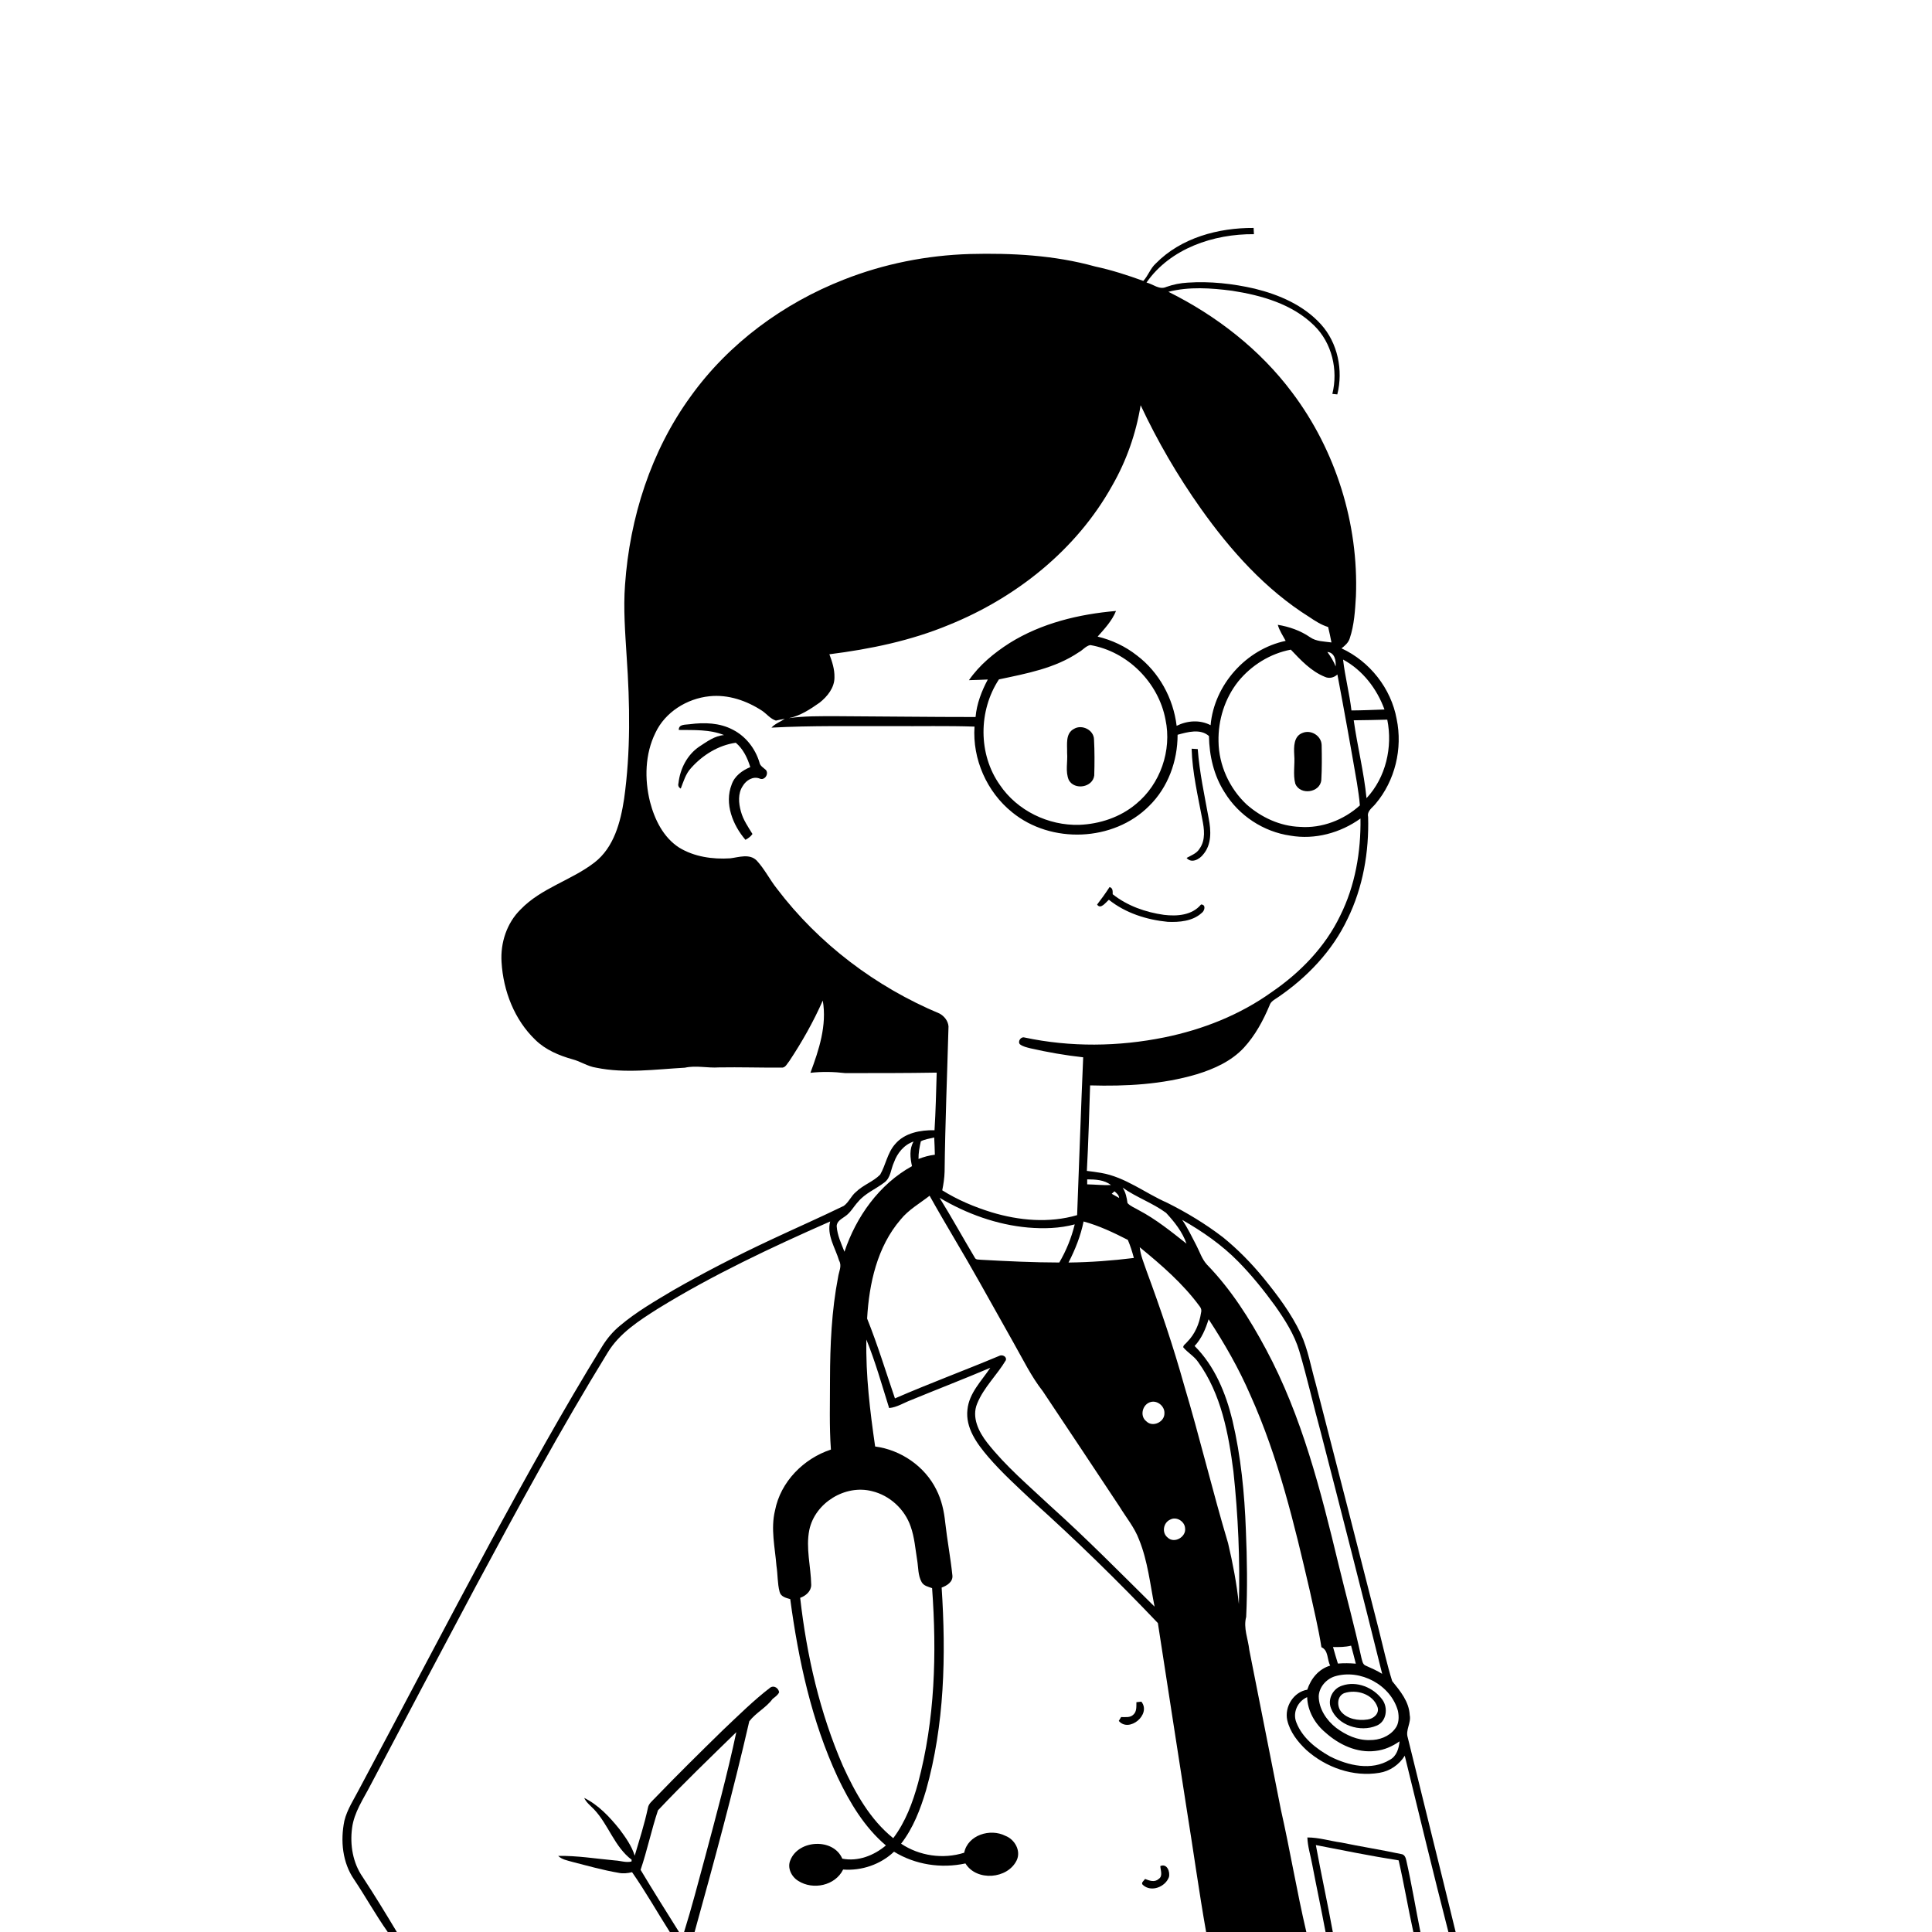 <svg xmlns="http://www.w3.org/2000/svg" viewBox="0 0 1024 1024" version="1.1">
<g id="Parent-Group"><g id="Group-rgba(0,0,0,0)" fill="rgba(0,0,0,0)">
<path fill="rgba(0,0,0,0)" opacity="1.00" d=" M 0.00 0.00 L 1024.00 0.00 L 1024.00 1024.00 L 771.52 1024.00 C 763.16 989.64 754.54 955.33 746.15 920.98 C 744.83 916.94 748.05 913.16 747.18 909.06 C 746.85 901.91 742.16 896.29 737.89 891.02 C 735.10 882.14 733.13 873.01 730.85 863.99 C 719.81 820.44 708.60 776.93 697.37 733.43 C 694.83 724.54 693.29 715.30 689.43 706.85 C 684.35 696.08 677.12 686.49 669.63 677.28 C 663.21 669.46 656.09 662.19 648.23 655.81 C 639.00 648.73 629.00 642.68 618.60 637.48 C 606.88 632.34 596.44 623.86 583.58 621.66 C 581.08 621.21 578.56 620.92 576.06 620.60 C 576.88 605.50 577.27 590.39 577.78 575.28 C 596.74 575.82 616.04 574.81 634.32 569.38 C 643.52 566.56 652.69 562.44 659.33 555.26 C 665.28 548.78 669.52 540.92 672.90 532.85 C 673.56 530.68 675.72 529.72 677.43 528.52 C 692.82 518.01 706.19 504.02 714.21 487.06 C 722.43 470.34 725.66 451.49 725.13 432.96 C 724.43 429.83 727.41 428.12 729.09 426.01 C 739.42 413.80 743.50 396.75 740.26 381.13 C 737.32 364.88 726.00 350.54 711.03 343.64 C 712.83 342.23 714.65 340.67 715.37 338.41 C 717.80 331.22 718.21 323.55 718.67 316.02 C 720.14 277.60 708.03 238.78 684.88 208.06 C 667.81 185.22 644.71 167.30 619.27 154.66 C 630.28 151.84 641.83 152.65 652.99 154.10 C 668.61 156.51 684.96 161.14 696.51 172.53 C 705.98 181.75 709.32 196.09 706.17 208.77 C 706.83 208.84 708.14 208.97 708.80 209.04 C 712.00 196.25 709.07 181.79 700.14 171.91 C 691.00 161.80 678.01 156.18 664.99 152.99 C 653.38 150.32 641.40 149.00 629.50 149.80 C 625.64 150.02 621.83 150.77 618.19 152.07 C 614.52 153.81 611.15 150.58 607.67 149.75 C 620.26 131.65 643.31 123.93 664.61 124.12 C 664.57 123.29 664.48 121.64 664.44 120.81 C 645.78 120.70 625.97 126.01 612.59 139.65 C 609.71 142.22 608.54 146.17 605.98 148.88 C 597.61 145.87 589.15 143.10 580.44 141.25 C 558.87 135.24 536.29 134.06 514.01 134.63 C 491.20 135.33 468.51 139.81 447.28 148.19 C 415.21 160.74 386.24 181.99 366.09 210.07 C 345.01 239.04 333.77 274.40 331.28 309.96 C 330.33 322.64 331.37 335.35 332.14 348.01 C 333.88 373.12 334.29 398.49 330.78 423.47 C 328.90 435.78 325.41 449.19 315.06 457.17 C 302.81 466.61 286.93 470.64 276.00 481.95 C 268.61 489.16 265.17 499.75 265.83 509.95 C 266.74 525.19 272.65 540.55 283.81 551.21 C 289.17 556.45 296.28 559.43 303.40 561.44 C 307.70 562.54 311.45 565.22 315.89 565.88 C 331.41 569.08 347.35 566.77 363.00 565.90 C 369.00 564.57 375.00 566.17 381.05 565.75 C 392.08 565.56 403.11 565.93 414.14 565.86 C 416.30 566.11 417.18 563.73 418.35 562.39 C 425.11 552.21 431.15 541.51 436.09 530.32 C 438.36 543.45 434.07 556.45 429.54 568.61 C 435.68 567.93 441.85 568.04 447.98 568.77 C 464.14 568.77 480.31 568.79 496.47 568.51 C 496.16 578.69 495.95 588.87 495.31 599.04 C 487.83 598.91 479.43 600.42 474.39 606.46 C 470.32 611.07 469.49 617.41 466.50 622.59 C 462.78 626.34 457.49 628.03 453.70 631.74 C 451.11 633.83 449.91 637.22 447.21 639.15 C 434.35 645.41 421.25 651.15 408.31 657.23 C 390.80 665.44 373.57 674.25 356.80 683.87 C 347.11 689.64 337.26 695.32 328.62 702.63 C 324.93 705.65 321.84 709.34 319.31 713.38 C 298.42 747.26 279.19 782.12 260.14 817.05 C 236.62 860.66 213.72 904.60 190.36 948.30 C 187.53 953.78 183.99 959.03 182.51 965.11 C 180.36 975.62 181.49 987.27 187.74 996.26 C 193.84 1005.39 199.17 1015.03 205.51 1024.00 L 0.00 1024.00 L 0.00 0.00 Z" />
<path fill="rgba(0,0,0,0)" opacity="1.00" d=" M 604.56 214.77 C 613.52 233.92 624.21 252.26 636.44 269.52 C 652.17 291.70 670.74 312.50 693.97 327.04 C 697.09 329.15 700.30 331.23 703.94 332.33 C 704.63 335.03 705.14 337.77 705.70 340.51 C 701.87 339.96 697.66 340.06 694.36 337.74 C 689.28 334.23 683.32 332.16 677.26 331.16 C 678.10 334.24 679.95 336.88 681.43 339.67 C 660.47 344.06 643.53 362.99 641.64 384.36 C 635.93 381.40 629.29 381.90 623.64 384.70 C 621.88 370.12 614.33 356.26 602.56 347.38 C 596.47 342.58 589.30 339.22 581.77 337.41 C 585.46 333.24 589.39 329.05 591.51 323.82 C 571.84 325.51 551.98 330.28 535.08 340.84 C 526.87 346.09 519.14 352.43 513.56 360.51 C 516.89 360.39 520.23 360.34 523.56 360.15 C 520.26 366.32 517.68 373.01 517.07 380.03 C 492.40 380.04 467.73 379.70 443.06 379.59 C 434.72 379.61 426.34 379.46 418.07 380.64 C 424.16 379.42 429.45 375.91 434.45 372.39 C 438.54 369.14 442.32 364.48 442.28 359.00 C 442.39 354.76 441.06 350.69 439.59 346.78 C 461.24 344.04 482.83 339.59 503.04 331.17 C 538.70 316.72 570.60 291.34 589.45 257.46 C 597.02 244.29 602.13 229.75 604.56 214.77 Z" />
<path fill="rgba(0,0,0,0)" opacity="1.00" d=" M 571.75 345.73 C 573.87 344.61 575.49 342.36 577.87 341.90 C 597.60 345.27 614.07 361.77 617.74 381.43 C 621.19 397.69 615.01 415.61 602.11 426.13 C 593.75 433.17 582.86 436.76 572.03 437.18 C 555.64 437.66 539.13 429.66 529.92 416.00 C 518.40 399.72 518.56 376.65 529.46 360.09 C 544.01 357.00 559.18 354.25 571.75 345.73 M 569.25 386.30 C 564.55 388.74 565.71 394.66 565.59 399.02 C 565.99 403.81 564.53 408.92 566.50 413.46 C 569.54 418.99 579.16 417.36 579.97 411.05 C 580.16 404.68 580.19 398.27 579.85 391.91 C 579.75 386.90 573.46 383.78 569.25 386.30 Z" />
<path fill="rgba(0,0,0,0)" opacity="1.00" d=" M 656.25 361.23 C 663.24 352.62 673.23 346.39 684.16 344.33 C 689.44 349.90 694.89 355.77 702.16 358.72 C 704.45 359.81 707.05 359.18 708.85 357.49 C 712.47 376.61 715.92 395.76 719.21 414.94 C 719.78 418.91 720.48 422.88 720.76 426.88 C 712.22 434.62 700.57 439.11 689.00 438.26 C 678.50 437.90 668.46 433.23 660.67 426.33 C 651.57 417.78 645.99 405.49 645.84 392.98 C 645.58 381.64 649.18 370.14 656.25 361.23 M 690.38 388.46 C 685.63 390.19 685.74 395.89 685.97 400.06 C 686.42 405.17 685.20 410.47 686.55 415.46 C 689.17 421.63 699.68 420.19 700.32 413.44 C 700.68 407.28 700.62 401.07 700.50 394.90 C 700.37 389.99 694.87 386.59 690.38 388.46 Z" />
<path fill="rgba(0,0,0,0)" opacity="1.00" d=" M 703.53 345.55 C 707.43 345.88 708.17 350.09 707.91 353.26 C 706.90 350.45 705.25 347.96 703.53 345.55 Z" />
<path fill="rgba(0,0,0,0)" opacity="1.00" d=" M 711.85 349.58 C 722.24 355.19 729.81 365.06 733.80 376.05 C 727.96 376.25 722.13 376.52 716.30 376.55 C 715.23 367.49 712.89 358.63 711.85 349.58 Z" />
<path fill="rgba(0,0,0,0)" opacity="1.00" d=" M 347.41 388.37 C 352.56 377.40 364.11 370.26 375.98 369.03 C 385.93 367.95 395.86 371.40 404.10 376.83 C 406.49 378.53 408.35 380.99 411.24 381.93 C 412.79 381.56 414.36 381.26 415.95 381.02 C 413.60 382.58 410.82 383.53 408.89 385.66 C 430.23 384.52 451.62 384.93 472.99 384.86 C 487.49 384.97 502.01 384.62 516.51 385.12 C 515.35 402.31 523.03 419.73 536.45 430.52 C 557.06 447.41 590.23 446.16 609.08 427.15 C 619.09 417.35 624.16 403.33 624.15 389.44 C 629.42 387.99 636.22 386.06 640.77 390.12 C 640.94 400.56 643.37 411.15 649.10 420.02 C 656.61 432.28 669.69 440.89 683.94 442.91 C 696.91 445.18 710.47 441.46 721.08 433.83 C 721.35 451.48 718.27 469.43 710.34 485.32 C 702.36 501.93 689.13 515.50 674.03 525.83 C 657.15 537.93 637.45 545.70 617.17 549.83 C 592.79 554.78 567.34 555.08 542.99 549.89 C 541.12 549.29 539.28 551.96 540.54 553.46 C 542.17 554.74 544.26 555.14 546.23 555.65 C 555.42 557.73 564.73 559.37 574.11 560.39 C 572.90 588.27 571.99 616.17 570.90 644.05 C 556.07 648.38 540.16 646.96 525.53 642.53 C 516.40 639.71 507.52 635.97 499.41 630.89 C 500.07 627.62 500.57 624.32 500.66 620.99 C 500.96 595.32 502.02 569.67 502.73 544.02 C 502.51 541.10 500.47 538.54 497.95 537.19 C 464.19 523.06 433.94 500.22 411.79 471.02 C 407.97 466.22 405.24 460.60 401.06 456.10 C 397.25 452.30 391.64 454.37 387.03 454.93 C 377.74 455.53 367.97 454.15 359.92 449.22 C 351.54 443.80 346.94 434.33 344.51 424.94 C 341.54 412.90 341.84 399.64 347.41 388.37 M 365.65 383.85 C 363.47 384.20 359.67 383.66 359.77 386.89 C 367.80 387.01 376.13 386.53 383.74 389.60 C 378.77 389.99 374.69 393.09 370.66 395.70 C 364.23 400.03 360.45 407.48 359.61 415.07 C 359.25 416.37 359.66 417.34 360.82 417.96 C 362.27 414.21 363.41 410.17 366.21 407.15 C 372.32 400.22 380.77 394.98 389.98 393.67 C 393.88 396.93 396.21 401.78 397.66 406.58 C 393.38 408.37 389.30 411.30 387.77 415.89 C 383.85 425.95 388.42 437.36 395.10 445.12 C 396.54 444.35 397.89 443.40 398.82 442.03 C 396.50 438.23 393.89 434.52 392.72 430.17 C 391.47 425.76 391.00 420.57 393.69 416.58 C 395.43 413.59 399.11 411.29 402.58 412.63 C 405.18 413.91 407.64 410.29 405.97 408.13 C 404.65 406.88 402.82 406.00 402.50 404.03 C 400.29 396.70 395.22 390.20 388.35 386.73 C 381.42 383.07 373.27 382.83 365.65 383.85 M 631.59 396.83 C 631.96 409.44 634.89 421.75 637.21 434.09 C 638.28 439.26 639.09 445.23 635.80 449.80 C 634.30 452.37 631.37 453.34 628.92 454.73 C 631.54 457.83 635.85 455.41 637.78 452.80 C 642.27 447.55 641.89 440.13 640.63 433.77 C 638.43 421.56 635.74 409.42 634.83 397.03 C 634.02 396.98 632.40 396.88 631.59 396.83 M 581.49 479.43 C 583.35 482.26 586.12 478.22 587.73 476.90 C 596.56 483.95 607.77 487.51 618.91 488.59 C 625.06 488.86 632.10 488.27 636.87 483.93 C 638.54 482.78 639.33 479.40 636.58 479.40 C 631.85 485.15 623.81 485.73 616.92 484.89 C 607.19 483.52 597.50 480.13 589.75 473.96 C 589.74 472.41 589.92 470.68 588.09 470.16 C 586.03 473.35 583.81 476.42 581.49 479.43 Z" />
<path fill="rgba(0,0,0,0)" opacity="1.00" d=" M 717.50 381.77 C 723.43 381.74 729.35 381.56 735.28 381.43 C 738.23 395.95 734.53 412.12 724.28 423.05 C 722.90 409.15 719.44 395.58 717.50 381.77 Z" />
<path fill="rgba(0,0,0,0)" opacity="1.00" d=" M 488.07 604.91 C 490.27 603.77 492.77 603.50 495.15 602.89 C 495.31 605.93 495.43 608.98 495.49 612.03 C 492.51 612.37 489.62 613.18 486.83 614.27 C 486.78 611.09 487.36 607.98 488.07 604.91 Z" />
<path fill="rgba(0,0,0,0)" opacity="1.00" d=" M 473.82 616.06 C 475.58 611.16 479.16 606.73 484.22 605.03 C 481.85 609.04 482.44 613.75 483.37 618.09 C 466.04 627.64 453.77 644.89 447.58 663.45 C 445.87 659.11 443.81 654.76 443.47 650.05 C 443.40 647.33 446.01 646.09 447.87 644.72 C 450.83 642.75 452.46 639.46 454.85 636.92 C 458.60 632.42 464.21 630.22 468.76 626.72 C 472.17 624.19 472.14 619.62 473.82 616.06 Z" />
<path fill="rgba(0,0,0,0)" opacity="1.00" d=" M 576.23 625.09 C 580.52 625.10 585.33 625.32 588.83 628.11 C 584.62 628.29 580.43 627.81 576.23 627.73 C 576.23 627.07 576.23 625.75 576.23 625.09 Z" />
<path fill="rgba(0,0,0,0)" opacity="1.00" d=" M 595.00 629.46 C 602.25 634.62 610.86 637.55 618.04 642.83 C 622.47 647.61 626.70 652.93 628.87 659.16 C 620.79 652.79 612.72 646.24 603.56 641.42 C 601.56 640.20 599.19 639.39 597.60 637.65 C 597.20 634.76 596.64 631.92 595.00 629.46 Z" />
<path fill="rgba(0,0,0,0)" opacity="1.00" d=" M 589.24 632.73 C 589.72 632.29 590.20 631.85 590.69 631.41 C 591.79 632.39 593.06 633.34 593.16 634.95 C 591.83 634.24 590.53 633.49 589.24 632.73 Z" />
<path fill="rgba(0,0,0,0)" opacity="1.00" d=" M 492.71 633.77 C 501.32 649.21 510.62 664.26 519.24 679.69 C 525.27 690.36 531.26 701.05 537.23 711.75 C 542.17 720.42 546.51 729.48 552.70 737.37 C 566.31 757.74 579.86 778.15 593.39 798.57 C 596.91 804.34 601.35 809.64 603.73 816.04 C 608.34 827.37 609.58 839.65 611.95 851.56 C 593.77 833.60 575.83 815.37 556.81 798.28 C 545.28 787.46 533.08 777.18 523.27 764.71 C 518.78 758.97 514.87 751.23 517.92 743.93 C 521.41 735.33 528.43 728.82 533.12 720.94 C 533.70 718.87 531.06 717.77 529.51 718.69 C 511.20 726.37 492.55 733.26 474.34 741.18 C 469.51 727.05 465.16 712.74 459.59 698.87 C 460.63 680.32 464.92 660.82 477.34 646.39 C 481.56 641.16 487.48 637.84 492.71 633.77 Z" />
<path fill="rgba(0,0,0,0)" opacity="1.00" d=" M 497.98 634.85 C 512.28 643.32 528.33 649.16 544.95 650.63 C 553.19 651.32 561.61 651.10 569.63 648.94 C 567.90 656.02 565.13 662.86 561.45 669.16 C 547.63 669.14 533.82 668.47 520.03 667.71 C 518.84 667.51 517.20 667.89 516.62 666.52 C 510.35 656.00 504.43 645.26 497.98 634.85 Z" />
<path fill="rgba(0,0,0,0)" opacity="1.00" d=" M 626.57 646.55 C 637.34 652.69 647.66 659.84 656.37 668.73 C 663.48 675.97 669.86 683.91 675.83 692.11 C 681.03 699.52 686.02 707.27 688.63 716.02 C 692.83 730.23 696.08 744.71 700.00 759.00 C 711.02 801.68 721.97 844.38 732.58 887.17 C 729.85 885.45 726.90 884.19 723.98 882.88 C 722.15 882.25 722.01 880.10 721.54 878.54 C 717.92 861.94 713.42 845.56 709.42 829.05 C 700.02 790.10 690.08 750.68 671.00 715.14 C 662.39 699.04 652.47 683.40 639.70 670.25 C 637.03 667.34 635.88 663.48 634.08 660.04 C 631.67 655.49 629.50 650.80 626.57 646.55 Z" />
<path fill="rgba(0,0,0,0)" opacity="1.00" d=" M 348.68 693.64 C 377.77 675.72 408.79 661.16 440.01 647.40 C 438.09 654.69 442.75 661.42 444.75 668.18 C 446.36 670.99 444.60 674.00 444.21 676.89 C 440.76 694.69 439.97 712.88 439.92 730.98 C 439.95 743.42 439.49 755.88 440.40 768.30 C 425.88 773.08 413.71 785.38 410.77 800.60 C 408.41 810.31 410.76 820.18 411.54 829.93 C 412.26 834.48 412.02 839.20 413.20 843.68 C 413.82 846.29 416.61 846.93 418.84 847.56 C 423.19 879.91 430.19 912.28 444.00 942.02 C 450.34 955.36 458.15 968.46 469.54 978.12 C 463.21 983.47 454.77 986.77 446.43 985.13 C 441.75 974.10 423.25 975.02 418.92 985.90 C 417.13 989.99 419.48 994.71 423.09 996.91 C 430.89 1001.90 442.67 999.47 446.88 990.89 C 456.68 991.64 466.70 988.22 473.85 981.44 C 485.09 988.34 498.84 990.46 511.70 987.66 C 517.60 997.29 534.10 995.99 538.89 985.96 C 541.25 980.91 537.80 974.88 532.86 973.02 C 524.89 968.94 512.94 972.55 511.04 981.98 C 499.91 985.52 487.29 983.69 477.60 977.20 C 484.01 968.93 487.82 958.96 490.79 949.01 C 500.65 914.13 501.45 877.41 499.09 841.45 C 501.87 840.44 505.17 838.44 504.79 835.01 C 503.81 825.62 502.03 816.34 500.99 806.97 C 500.37 800.95 499.05 794.93 496.27 789.52 C 490.15 777.14 477.45 768.46 463.84 766.67 C 461.13 747.92 458.81 728.98 459.20 710.00 C 464.00 721.83 467.44 734.14 471.26 746.30 C 475.45 745.90 479.01 743.52 482.86 742.07 C 496.84 736.31 510.95 730.88 524.87 724.97 C 520.25 731.95 513.65 738.32 512.77 747.08 C 511.63 756.77 517.81 765.20 523.77 772.16 C 531.02 780.60 539.29 788.07 547.38 795.69 C 570.34 816.31 592.44 837.91 613.70 860.26 C 618.79 893.19 623.86 926.14 629.00 959.07 C 632.50 980.70 635.45 1002.42 639.27 1024.00 L 368.15 1024.00 C 378.41 986.94 388.54 949.81 397.13 912.33 C 400.63 907.74 406.09 905.13 409.49 900.46 C 410.77 899.43 412.23 898.49 412.96 896.96 C 412.67 894.83 410.39 893.18 408.39 894.35 C 399.37 901.26 391.30 909.30 383.05 917.09 C 370.93 928.94 358.85 940.84 347.10 953.05 C 345.70 954.58 343.81 955.94 343.43 958.12 C 341.61 966.73 338.91 975.12 336.41 983.55 C 334.79 978.33 331.57 973.85 328.35 969.52 C 323.11 963.01 317.22 956.67 309.62 952.92 C 310.79 955.42 313.03 957.11 314.91 959.06 C 322.55 967.17 325.68 978.86 334.79 985.70 C 334.77 985.93 334.73 986.40 334.71 986.64 C 331.83 987.36 328.91 986.23 326.02 986.08 C 315.97 985.17 305.96 983.49 295.84 983.66 C 297.84 985.61 300.66 986.06 303.24 986.81 C 311.40 988.91 319.53 991.21 327.84 992.63 C 330.23 993.15 332.66 992.86 335.01 992.30 C 342.15 1002.56 348.32 1013.45 355.01 1024.00 L 210.33 1024.00 C 204.45 1014.20 198.51 1004.43 192.23 994.87 C 187.02 987.43 185.41 977.84 186.60 968.95 C 187.64 960.56 192.61 953.50 196.38 946.16 C 214.86 911.09 233.40 876.04 252.04 841.06 C 274.49 799.23 297.16 757.48 322.01 717.02 C 328.24 706.64 338.70 699.98 348.68 693.64 M 602.32 902.20 C 602.25 904.45 602.60 907.11 600.71 908.79 C 598.98 910.54 596.40 910.03 594.21 910.08 C 593.90 910.59 593.28 911.61 592.98 912.12 C 598.38 918.56 610.37 908.70 604.95 901.91 C 604.29 901.98 602.98 902.13 602.32 902.20 M 614.99 989.06 C 615.09 991.29 616.50 994.47 614.04 995.93 C 611.96 997.84 609.14 996.78 606.89 995.87 C 606.37 996.83 604.41 997.99 605.82 999.11 C 610.19 1003.07 617.63 1000.11 619.54 994.94 C 620.30 992.18 618.60 987.47 614.99 989.06 Z" />
<path fill="rgba(0,0,0,0)" opacity="1.00" d=" M 574.32 647.41 C 582.53 649.64 590.23 653.31 597.78 657.17 C 599.10 660.27 600.12 663.49 600.97 666.75 C 589.48 668.18 577.92 669.03 566.34 669.17 C 569.88 662.29 572.79 655.01 574.32 647.41 Z" />
<path fill="rgba(0,0,0,0)" opacity="1.00" d=" M 607.78 673.85 C 606.37 669.64 604.52 665.51 604.08 661.06 C 615.59 670.48 626.99 680.32 635.84 692.38 C 636.70 693.41 636.94 694.58 636.56 695.89 C 635.70 701.58 633.33 707.16 629.21 711.27 C 628.57 712.21 627.16 712.84 627.13 714.08 C 629.52 716.97 632.98 718.81 635.09 721.97 C 647.24 738.79 651.13 759.75 653.74 779.90 C 656.23 803.24 657.30 826.76 656.62 850.23 C 655.48 839.35 653.42 828.58 650.91 817.93 C 642.59 790.13 635.90 761.85 627.57 734.04 C 621.88 713.69 615.11 693.66 607.78 673.85 Z" />
<path fill="rgba(0,0,0,0)" opacity="1.00" d=" M 640.59 699.23 C 648.99 712.03 656.64 725.37 662.73 739.45 C 677.60 772.51 686.04 807.92 694.21 843.10 C 696.37 853.06 698.80 862.98 700.38 873.06 C 704.19 874.73 703.32 879.61 705.04 882.81 C 698.95 884.58 694.79 889.72 692.88 895.58 C 685.60 896.76 680.73 904.65 682.27 911.74 C 683.72 918.00 687.86 923.28 692.46 927.60 C 702.81 936.82 717.27 941.96 731.11 939.63 C 736.67 938.75 741.58 935.34 744.55 930.57 C 752.19 961.73 759.68 992.93 767.68 1024.00 L 752.85 1024.00 C 750.32 1011.41 748.23 998.72 745.40 986.19 C 745.07 984.61 744.46 982.85 742.60 982.68 C 732.07 980.43 721.42 978.76 710.87 976.58 C 704.88 975.75 699.02 973.88 692.93 973.89 C 693.09 978.73 694.62 983.35 695.48 988.09 C 697.77 1000.07 700.32 1012.01 702.57 1024.00 L 692.39 1024.00 C 687.34 1002.52 683.78 980.74 678.91 959.22 C 673.34 930.99 667.74 902.77 662.16 874.54 C 661.53 868.67 658.92 862.90 660.50 856.98 C 661.21 841.69 660.99 826.35 660.34 811.06 C 659.64 791.48 657.70 771.87 653.21 752.78 C 649.71 738.39 643.82 724.01 633.17 713.40 C 636.90 709.44 639.00 704.34 640.59 699.23 Z" />
<path fill="rgba(0,0,0,0)" opacity="1.00" d=" M 609.99 743.07 C 613.52 742.15 617.37 745.41 617.17 749.04 C 617.32 753.63 611.03 756.68 607.66 753.39 C 603.86 750.55 605.52 744.16 609.99 743.07 Z" />
<path fill="rgba(0,0,0,0)" opacity="1.00" d=" M 428.95 810.91 C 431.96 796.55 447.97 786.67 462.19 790.35 C 471.59 792.60 479.53 799.91 482.66 809.05 C 484.72 814.82 485.14 820.98 486.13 826.99 C 486.77 830.83 486.52 835.01 488.48 838.52 C 489.60 840.57 492.01 841.01 494.03 841.75 C 496.55 876.24 495.58 911.45 486.60 945.01 C 483.77 955.35 479.95 965.63 473.44 974.27 C 461.12 964.39 453.29 950.23 446.82 936.10 C 434.52 907.83 427.56 877.46 424.11 846.89 C 427.06 845.84 429.94 843.42 429.96 840.05 C 429.80 830.36 427.00 820.57 428.95 810.91 Z" />
<path fill="rgba(0,0,0,0)" opacity="1.00" d=" M 620.34 805.37 C 623.62 803.66 627.91 806.39 628.12 809.96 C 628.80 814.58 622.43 818.32 618.90 814.95 C 615.61 812.38 616.57 806.94 620.34 805.37 Z" />
<path fill="rgba(0,0,0,0)" opacity="1.00" d=" M 706.53 872.95 C 709.73 873.01 712.97 873.01 716.11 872.23 C 716.91 875.42 717.87 878.57 718.61 881.78 C 715.44 881.50 712.27 881.47 709.11 881.72 C 708.21 878.80 707.34 875.88 706.53 872.95 Z" />
<path fill="rgba(0,0,0,0)" opacity="1.00" d=" M 707.38 888.53 C 720.98 884.37 737.18 893.05 740.94 906.84 C 741.58 910.02 741.53 913.73 739.35 916.35 C 736.23 920.44 730.96 922.36 725.93 922.27 C 719.44 922.47 713.30 919.59 708.20 915.80 C 703.05 911.77 698.99 905.73 698.95 899.02 C 699.18 894.21 702.88 890.00 707.38 888.53 M 711.34 893.43 C 706.46 894.95 703.51 900.60 705.46 905.44 C 708.92 914.55 721.00 918.30 729.60 914.64 C 734.90 912.55 735.83 905.24 732.74 900.94 C 728.07 894.44 719.10 890.72 711.34 893.43 Z" />
<path fill="rgba(0,0,0,0)" opacity="1.00" d=" M 712.41 897.42 C 718.95 895.18 727.72 897.84 730.12 904.82 C 731.25 908.23 727.97 910.99 724.87 911.37 C 719.95 912.10 714.18 911.22 710.82 907.22 C 708.54 904.32 708.57 899.04 712.41 897.42 Z" />
<path fill="rgba(0,0,0,0)" opacity="1.00" d=" M 687.08 912.90 C 685.01 907.69 687.78 901.72 692.82 899.52 C 693.04 906.85 696.98 913.70 702.56 918.32 C 709.67 924.70 719.24 929.25 728.99 928.03 C 733.64 927.55 737.99 925.62 741.79 922.95 C 741.43 926.70 740.24 930.82 736.66 932.72 C 726.94 938.68 714.60 935.81 705.03 931.00 C 697.58 926.84 690.23 921.10 687.08 912.90 Z" />
<path fill="rgba(0,0,0,0)" opacity="1.00" d=" M 348.74 959.51 C 362.14 945.29 376.28 931.74 390.26 918.08 C 385.50 940.53 379.48 962.70 373.56 984.87 C 370.01 997.94 366.63 1011.07 362.58 1024.00 L 359.90 1024.00 C 353.05 1013.06 346.16 1002.14 339.53 991.06 C 343.06 980.68 345.28 969.88 348.74 959.51 Z" />
<path fill="rgba(0,0,0,0)" opacity="1.00" d=" M 697.43 977.93 C 712.03 980.75 726.62 983.74 741.31 986.03 C 744.20 998.63 746.32 1011.39 749.10 1024.00 L 706.42 1024.00 C 703.62 1008.61 700.24 993.32 697.43 977.93 Z" />
</g>
<g id="Group-000000" fill="#000000">
<path fill="#000000" opacity="1.00" d=" M 612.59 139.65 C 625.97 126.01 645.78 120.70 664.44 120.81 C 664.48 121.64 664.57 123.29 664.61 124.12 C 643.31 123.93 620.26 131.65 607.67 149.75 C 611.15 150.58 614.52 153.81 618.19 152.07 C 621.83 150.77 625.64 150.02 629.50 149.80 C 641.40 149.00 653.38 150.32 664.99 152.99 C 678.01 156.18 691.00 161.80 700.14 171.91 C 709.07 181.79 712.00 196.25 708.80 209.04 C 708.14 208.97 706.83 208.84 706.17 208.77 C 709.32 196.09 705.98 181.75 696.51 172.53 C 684.96 161.14 668.61 156.51 652.99 154.10 C 641.83 152.65 630.28 151.84 619.27 154.66 C 644.71 167.30 667.81 185.22 684.88 208.06 C 708.03 238.78 720.14 277.60 718.67 316.02 C 718.21 323.55 717.80 331.22 715.37 338.41 C 714.65 340.67 712.83 342.23 711.03 343.64 C 726.00 350.54 737.32 364.88 740.26 381.13 C 743.50 396.75 739.42 413.80 729.09 426.01 C 727.41 428.12 724.43 429.83 725.13 432.96 C 725.66 451.49 722.43 470.34 714.21 487.06 C 706.19 504.02 692.82 518.01 677.43 528.52 C 675.72 529.72 673.56 530.68 672.90 532.85 C 669.52 540.92 665.28 548.78 659.33 555.26 C 652.69 562.44 643.52 566.56 634.32 569.38 C 616.04 574.81 596.74 575.82 577.78 575.28 C 577.27 590.39 576.88 605.50 576.06 620.60 C 578.56 620.92 581.08 621.21 583.58 621.66 C 596.44 623.86 606.88 632.34 618.60 637.48 C 629.00 642.68 639.00 648.73 648.23 655.81 C 656.09 662.19 663.21 669.46 669.63 677.28 C 677.12 686.49 684.35 696.08 689.43 706.85 C 693.29 715.30 694.83 724.54 697.37 733.43 C 708.60 776.93 719.81 820.44 730.85 863.99 C 733.13 873.01 735.10 882.14 737.89 891.02 C 742.16 896.29 746.85 901.91 747.18 909.06 C 748.05 913.16 744.83 916.94 746.15 920.98 C 754.54 955.33 763.16 989.64 771.52 1024.00 L 767.68 1024.00 C 759.68 992.93 752.19 961.73 744.55 930.57 C 741.58 935.34 736.67 938.75 731.11 939.63 C 717.27 941.96 702.81 936.82 692.46 927.60 C 687.86 923.28 683.72 918.00 682.27 911.74 C 680.73 904.65 685.60 896.76 692.88 895.58 C 694.79 889.72 698.95 884.58 705.04 882.81 C 703.32 879.61 704.19 874.73 700.38 873.06 C 698.80 862.98 696.37 853.06 694.21 843.10 C 686.04 807.92 677.60 772.51 662.73 739.45 C 656.64 725.37 648.99 712.03 640.59 699.23 C 639.00 704.34 636.90 709.44 633.17 713.40 C 643.82 724.01 649.71 738.39 653.21 752.78 C 657.70 771.87 659.64 791.48 660.34 811.06 C 660.99 826.35 661.21 841.69 660.50 856.98 C 658.92 862.90 661.53 868.67 662.16 874.54 C 667.74 902.77 673.34 930.99 678.91 959.22 C 683.78 980.74 687.34 1002.52 692.39 1024.00 L 639.27 1024.00 C 635.45 1002.42 632.50 980.70 629.00 959.07 C 623.86 926.14 618.79 893.19 613.70 860.26 C 592.44 837.91 570.34 816.31 547.38 795.69 C 539.29 788.07 531.02 780.60 523.77 772.16 C 517.81 765.20 511.63 756.77 512.77 747.08 C 513.65 738.32 520.25 731.95 524.87 724.97 C 510.95 730.88 496.84 736.31 482.86 742.07 C 479.01 743.52 475.45 745.90 471.26 746.30 C 467.44 734.14 464.00 721.83 459.20 710.00 C 458.81 728.98 461.13 747.92 463.84 766.67 C 477.45 768.46 490.15 777.14 496.27 789.52 C 499.05 794.93 500.37 800.95 500.99 806.97 C 502.03 816.34 503.81 825.62 504.79 835.01 C 505.17 838.44 501.87 840.44 499.09 841.45 C 501.45 877.41 500.65 914.13 490.79 949.01 C 487.82 958.96 484.01 968.93 477.60 977.20 C 487.29 983.69 499.91 985.52 511.04 981.98 C 512.94 972.55 524.89 968.94 532.86 973.02 C 537.80 974.88 541.25 980.91 538.89 985.96 C 534.10 995.99 517.60 997.29 511.70 987.66 C 498.84 990.46 485.09 988.34 473.85 981.44 C 466.70 988.22 456.68 991.64 446.88 990.89 C 442.67 999.47 430.89 1001.90 423.09 996.91 C 419.48 994.71 417.13 989.99 418.92 985.90 C 423.25 975.02 441.75 974.10 446.43 985.13 C 454.77 986.77 463.21 983.47 469.54 978.12 C 458.15 968.46 450.34 955.36 444.00 942.02 C 430.19 912.28 423.19 879.91 418.84 847.56 C 416.61 846.93 413.82 846.29 413.20 843.68 C 412.02 839.20 412.26 834.48 411.54 829.93 C 410.76 820.18 408.41 810.31 410.77 800.60 C 413.71 785.38 425.88 773.08 440.40 768.30 C 439.49 755.88 439.95 743.42 439.92 730.98 C 439.97 712.88 440.76 694.69 444.21 676.89 C 444.60 674.00 446.36 670.99 444.75 668.18 C 442.75 661.42 438.09 654.69 440.01 647.40 C 408.79 661.16 377.77 675.72 348.68 693.64 C 338.70 699.98 328.24 706.64 322.01 717.02 C 297.16 757.48 274.49 799.23 252.04 841.06 C 233.40 876.04 214.86 911.09 196.38 946.16 C 192.61 953.50 187.64 960.56 186.60 968.95 C 185.41 977.84 187.02 987.43 192.23 994.87 C 198.51 1004.43 204.45 1014.20 210.33 1024.00 L 205.51 1024.00 C 199.17 1015.03 193.84 1005.39 187.74 996.26 C 181.49 987.27 180.36 975.62 182.51 965.11 C 183.99 959.03 187.53 953.78 190.36 948.30 C 213.72 904.60 236.62 860.66 260.14 817.05 C 279.19 782.12 298.42 747.26 319.31 713.38 C 321.84 709.34 324.93 705.65 328.62 702.63 C 337.26 695.32 347.11 689.64 356.80 683.87 C 373.57 674.25 390.80 665.44 408.31 657.23 C 421.25 651.15 434.35 645.41 447.21 639.15 C 449.91 637.22 451.11 633.83 453.70 631.74 C 457.49 628.03 462.78 626.34 466.50 622.59 C 469.49 617.41 470.32 611.07 474.39 606.46 C 479.43 600.42 487.83 598.91 495.31 599.04 C 495.95 588.87 496.16 578.69 496.47 568.51 C 480.31 568.79 464.14 568.77 447.98 568.77 C 441.85 568.04 435.68 567.93 429.54 568.61 C 434.07 556.45 438.36 543.45 436.09 530.32 C 431.15 541.51 425.11 552.21 418.35 562.39 C 417.18 563.73 416.30 566.11 414.14 565.86 C 403.11 565.93 392.08 565.56 381.05 565.75 C 375.00 566.17 369.00 564.57 363.00 565.90 C 347.35 566.77 331.41 569.08 315.89 565.88 C 311.45 565.22 307.70 562.54 303.40 561.44 C 296.28 559.43 289.17 556.45 283.81 551.21 C 272.65 540.55 266.74 525.19 265.83 509.95 C 265.17 499.75 268.61 489.16 276.00 481.95 C 286.93 470.64 302.81 466.61 315.06 457.17 C 325.41 449.19 328.90 435.78 330.78 423.47 C 334.29 398.49 333.88 373.12 332.14 348.01 C 331.37 335.35 330.33 322.64 331.28 309.96 C 333.77 274.40 345.01 239.04 366.09 210.07 C 386.24 181.99 415.21 160.74 447.28 148.19 C 468.51 139.81 491.20 135.33 514.01 134.63 C 536.29 134.06 558.87 135.24 580.44 141.25 C 589.15 143.10 597.61 145.87 605.98 148.88 C 608.54 146.17 609.71 142.22 612.59 139.65 M 604.56 214.77 C 602.13 229.75 597.02 244.29 589.45 257.46 C 570.60 291.34 538.70 316.72 503.04 331.17 C 482.83 339.59 461.24 344.04 439.59 346.78 C 441.06 350.69 442.39 354.76 442.28 359.00 C 442.32 364.48 438.54 369.14 434.45 372.39 C 429.45 375.91 424.16 379.42 418.07 380.64 C 426.34 379.46 434.72 379.61 443.06 379.59 C 467.73 379.70 492.40 380.04 517.07 380.03 C 517.68 373.01 520.26 366.32 523.56 360.15 C 520.23 360.34 516.89 360.39 513.56 360.51 C 519.14 352.43 526.87 346.09 535.08 340.84 C 551.98 330.28 571.84 325.51 591.51 323.82 C 589.39 329.05 585.46 333.24 581.77 337.41 C 589.30 339.22 596.47 342.58 602.56 347.38 C 614.33 356.26 621.88 370.12 623.64 384.70 C 629.29 381.90 635.93 381.40 641.64 384.36 C 643.53 362.99 660.47 344.06 681.43 339.67 C 679.95 336.88 678.10 334.24 677.26 331.16 C 683.32 332.16 689.28 334.23 694.36 337.74 C 697.66 340.06 701.87 339.96 705.70 340.51 C 705.14 337.77 704.63 335.03 703.94 332.33 C 700.30 331.23 697.09 329.15 693.97 327.04 C 670.74 312.50 652.17 291.70 636.44 269.52 C 624.21 252.26 613.52 233.92 604.56 214.77 M 571.75 345.73 C 559.18 354.25 544.01 357.00 529.46 360.09 C 518.56 376.65 518.40 399.72 529.92 416.00 C 539.13 429.66 555.64 437.66 572.03 437.18 C 582.86 436.76 593.75 433.17 602.11 426.13 C 615.01 415.61 621.19 397.69 617.74 381.43 C 614.07 361.77 597.60 345.27 577.87 341.90 C 575.49 342.36 573.87 344.61 571.75 345.73 M 656.25 361.23 C 649.18 370.14 645.58 381.64 645.84 392.98 C 645.99 405.49 651.57 417.78 660.67 426.33 C 668.46 433.23 678.50 437.90 689.00 438.26 C 700.57 439.11 712.22 434.62 720.76 426.88 C 720.48 422.88 719.78 418.91 719.21 414.94 C 715.92 395.76 712.47 376.61 708.85 357.49 C 707.05 359.18 704.45 359.81 702.16 358.72 C 694.89 355.77 689.44 349.90 684.16 344.33 C 673.23 346.39 663.24 352.62 656.25 361.23 M 703.53 345.55 C 705.25 347.96 706.90 350.45 707.91 353.26 C 708.17 350.09 707.43 345.88 703.53 345.55 M 711.85 349.58 C 712.89 358.63 715.23 367.49 716.30 376.55 C 722.13 376.52 727.96 376.25 733.80 376.05 C 729.81 365.06 722.24 355.19 711.85 349.58 M 347.41 388.37 C 341.84 399.64 341.54 412.90 344.51 424.94 C 346.94 434.33 351.54 443.80 359.92 449.22 C 367.97 454.15 377.74 455.53 387.03 454.93 C 391.64 454.37 397.25 452.30 401.06 456.10 C 405.24 460.60 407.97 466.22 411.79 471.02 C 433.94 500.22 464.19 523.06 497.95 537.19 C 500.47 538.54 502.51 541.10 502.73 544.02 C 502.02 569.67 500.96 595.32 500.66 620.99 C 500.57 624.32 500.07 627.62 499.41 630.89 C 507.52 635.97 516.40 639.71 525.53 642.53 C 540.16 646.96 556.07 648.38 570.90 644.05 C 571.99 616.17 572.90 588.27 574.11 560.39 C 564.73 559.37 555.42 557.73 546.23 555.65 C 544.26 555.14 542.17 554.74 540.54 553.46 C 539.28 551.96 541.12 549.29 542.99 549.89 C 567.34 555.08 592.79 554.78 617.17 549.83 C 637.45 545.70 657.15 537.93 674.03 525.83 C 689.13 515.50 702.36 501.93 710.34 485.32 C 718.27 469.43 721.35 451.48 721.08 433.83 C 710.47 441.46 696.91 445.18 683.94 442.91 C 669.69 440.89 656.61 432.28 649.10 420.02 C 643.37 411.15 640.94 400.56 640.77 390.12 C 636.22 386.06 629.42 387.99 624.15 389.44 C 624.16 403.33 619.09 417.35 609.08 427.15 C 590.23 446.16 557.06 447.41 536.45 430.52 C 523.03 419.73 515.35 402.31 516.51 385.12 C 502.01 384.62 487.49 384.97 472.99 384.86 C 451.62 384.93 430.23 384.52 408.89 385.66 C 410.82 383.53 413.60 382.58 415.95 381.02 C 414.36 381.26 412.79 381.56 411.24 381.93 C 408.35 380.99 406.49 378.53 404.10 376.83 C 395.86 371.40 385.93 367.95 375.98 369.03 C 364.11 370.26 352.56 377.40 347.41 388.37 M 717.50 381.77 C 719.44 395.58 722.90 409.15 724.28 423.05 C 734.53 412.12 738.23 395.95 735.28 381.43 C 729.35 381.56 723.43 381.74 717.50 381.77 M 488.07 604.91 C 487.36 607.98 486.78 611.09 486.83 614.27 C 489.62 613.18 492.51 612.37 495.49 612.03 C 495.43 608.98 495.31 605.93 495.15 602.89 C 492.77 603.50 490.27 603.77 488.07 604.91 M 473.82 616.06 C 472.14 619.62 472.17 624.19 468.76 626.72 C 464.21 630.22 458.60 632.42 454.85 636.92 C 452.46 639.46 450.83 642.75 447.87 644.72 C 446.01 646.09 443.40 647.33 443.47 650.05 C 443.81 654.76 445.87 659.11 447.58 663.45 C 453.77 644.89 466.04 627.64 483.37 618.09 C 482.44 613.75 481.85 609.04 484.22 605.03 C 479.16 606.73 475.58 611.16 473.82 616.06 M 576.23 625.09 C 576.23 625.75 576.23 627.07 576.23 627.73 C 580.43 627.81 584.62 628.29 588.83 628.11 C 585.33 625.32 580.52 625.10 576.23 625.09 M 595.00 629.46 C 596.64 631.92 597.20 634.76 597.60 637.65 C 599.19 639.39 601.56 640.20 603.56 641.42 C 612.72 646.24 620.79 652.79 628.87 659.16 C 626.70 652.93 622.47 647.61 618.04 642.83 C 610.86 637.55 602.25 634.62 595.00 629.46 M 589.24 632.73 C 590.53 633.49 591.83 634.24 593.16 634.95 C 593.06 633.34 591.79 632.39 590.69 631.41 C 590.20 631.85 589.72 632.29 589.24 632.73 M 492.71 633.77 C 487.48 637.84 481.56 641.16 477.34 646.39 C 464.92 660.82 460.63 680.32 459.59 698.87 C 465.16 712.74 469.51 727.05 474.34 741.18 C 492.55 733.26 511.20 726.37 529.51 718.69 C 531.06 717.77 533.70 718.87 533.12 720.94 C 528.43 728.82 521.41 735.33 517.92 743.93 C 514.87 751.23 518.78 758.97 523.27 764.71 C 533.08 777.18 545.28 787.46 556.81 798.28 C 575.83 815.37 593.77 833.60 611.95 851.56 C 609.58 839.65 608.34 827.37 603.73 816.04 C 601.35 809.64 596.91 804.34 593.39 798.57 C 579.86 778.15 566.31 757.74 552.70 737.37 C 546.51 729.48 542.17 720.42 537.23 711.75 C 531.26 701.05 525.27 690.36 519.24 679.69 C 510.62 664.26 501.32 649.21 492.71 633.77 M 497.98 634.85 C 504.43 645.26 510.35 656.00 516.62 666.52 C 517.20 667.89 518.84 667.51 520.03 667.71 C 533.82 668.47 547.63 669.14 561.45 669.16 C 565.13 662.86 567.90 656.02 569.63 648.94 C 561.61 651.10 553.19 651.32 544.95 650.63 C 528.33 649.16 512.28 643.32 497.98 634.85 M 626.57 646.55 C 629.50 650.80 631.67 655.49 634.08 660.04 C 635.88 663.48 637.03 667.34 639.70 670.25 C 652.47 683.40 662.39 699.04 671.00 715.14 C 690.08 750.68 700.02 790.10 709.42 829.05 C 713.42 845.56 717.92 861.94 721.54 878.54 C 722.01 880.10 722.15 882.25 723.98 882.88 C 726.90 884.19 729.85 885.45 732.58 887.17 C 721.97 844.38 711.02 801.68 700.00 759.00 C 696.08 744.71 692.83 730.23 688.63 716.02 C 686.02 707.27 681.03 699.52 675.83 692.11 C 669.86 683.91 663.48 675.97 656.37 668.73 C 647.66 659.84 637.34 652.69 626.57 646.55 M 574.32 647.41 C 572.79 655.01 569.88 662.29 566.34 669.17 C 577.92 669.03 589.48 668.18 600.97 666.75 C 600.12 663.49 599.10 660.27 597.78 657.17 C 590.23 653.31 582.53 649.64 574.32 647.41 M 607.78 673.85 C 615.11 693.66 621.88 713.69 627.57 734.04 C 635.90 761.85 642.59 790.13 650.91 817.93 C 653.42 828.58 655.48 839.35 656.62 850.23 C 657.30 826.76 656.23 803.24 653.74 779.90 C 651.13 759.75 647.24 738.79 635.09 721.97 C 632.98 718.81 629.52 716.97 627.13 714.08 C 627.16 712.84 628.57 712.21 629.21 711.27 C 633.33 707.16 635.70 701.58 636.56 695.89 C 636.94 694.58 636.70 693.41 635.84 692.38 C 626.99 680.32 615.59 670.48 604.08 661.06 C 604.52 665.51 606.37 669.64 607.78 673.85 M 609.99 743.07 C 605.52 744.16 603.86 750.55 607.66 753.39 C 611.03 756.68 617.32 753.63 617.17 749.04 C 617.37 745.41 613.52 742.15 609.99 743.07 M 428.95 810.91 C 427.00 820.57 429.80 830.36 429.96 840.05 C 429.94 843.42 427.06 845.84 424.11 846.89 C 427.56 877.46 434.52 907.83 446.82 936.10 C 453.29 950.23 461.12 964.39 473.44 974.27 C 479.95 965.63 483.77 955.35 486.60 945.01 C 495.58 911.45 496.55 876.24 494.03 841.75 C 492.01 841.01 489.60 840.57 488.48 838.52 C 486.52 835.01 486.77 830.83 486.13 826.99 C 485.14 820.98 484.72 814.82 482.66 809.05 C 479.53 799.91 471.59 792.60 462.19 790.35 C 447.97 786.67 431.96 796.55 428.95 810.91 M 620.34 805.37 C 616.57 806.94 615.61 812.38 618.90 814.95 C 622.43 818.32 628.80 814.58 628.12 809.96 C 627.91 806.39 623.62 803.66 620.34 805.37 M 706.53 872.95 C 707.34 875.88 708.21 878.80 709.11 881.72 C 712.27 881.47 715.44 881.50 718.61 881.78 C 717.87 878.57 716.91 875.42 716.11 872.23 C 712.97 873.01 709.73 873.01 706.53 872.95 M 707.38 888.53 C 702.88 890.00 699.18 894.21 698.95 899.02 C 698.99 905.73 703.05 911.77 708.20 915.80 C 713.30 919.59 719.44 922.47 725.93 922.27 C 730.96 922.36 736.23 920.44 739.35 916.35 C 741.53 913.73 741.58 910.02 740.94 906.84 C 737.18 893.05 720.98 884.37 707.38 888.53 M 687.08 912.90 C 690.23 921.10 697.58 926.84 705.03 931.00 C 714.60 935.81 726.94 938.68 736.66 932.72 C 740.24 930.82 741.43 926.70 741.79 922.95 C 737.99 925.62 733.64 927.55 728.99 928.03 C 719.24 929.25 709.67 924.70 702.56 918.32 C 696.98 913.70 693.04 906.85 692.82 899.52 C 687.78 901.72 685.01 907.69 687.08 912.90 Z" />
<path fill="#000000" opacity="1.00" d=" M 365.65 383.85 C 373.27 382.83 381.42 383.07 388.35 386.73 C 395.22 390.20 400.29 396.70 402.50 404.03 C 402.82 406.00 404.65 406.88 405.97 408.13 C 407.64 410.29 405.18 413.91 402.58 412.63 C 399.11 411.29 395.43 413.59 393.69 416.58 C 391.00 420.57 391.47 425.76 392.72 430.17 C 393.89 434.52 396.50 438.23 398.82 442.03 C 397.89 443.40 396.54 444.35 395.10 445.12 C 388.42 437.36 383.85 425.95 387.77 415.89 C 389.30 411.30 393.38 408.37 397.66 406.58 C 396.21 401.78 393.88 396.93 389.98 393.67 C 380.77 394.98 372.32 400.22 366.21 407.15 C 363.41 410.17 362.27 414.21 360.82 417.96 C 359.66 417.34 359.25 416.37 359.61 415.07 C 360.45 407.48 364.23 400.03 370.66 395.70 C 374.69 393.09 378.77 389.99 383.74 389.60 C 376.13 386.53 367.80 387.01 359.77 386.89 C 359.67 383.66 363.47 384.20 365.65 383.85 Z" />
<path fill="#000000" opacity="1.00" d=" M 569.25 386.30 C 573.46 383.78 579.75 386.90 579.85 391.91 C 580.19 398.27 580.16 404.68 579.97 411.05 C 579.16 417.36 569.54 418.99 566.50 413.46 C 564.53 408.92 565.99 403.81 565.59 399.02 C 565.71 394.66 564.55 388.74 569.25 386.30 Z" />
<path fill="#000000" opacity="1.00" d=" M 690.38 388.46 C 694.87 386.59 700.37 389.99 700.50 394.90 C 700.62 401.07 700.68 407.28 700.32 413.44 C 699.68 420.19 689.17 421.63 686.55 415.46 C 685.20 410.47 686.42 405.17 685.97 400.06 C 685.74 395.89 685.63 390.19 690.38 388.46 Z" />
<path fill="#000000" opacity="1.00" d=" M 631.59 396.83 C 632.40 396.88 634.02 396.98 634.83 397.03 C 635.74 409.42 638.43 421.56 640.63 433.77 C 641.89 440.13 642.27 447.55 637.78 452.80 C 635.85 455.41 631.54 457.83 628.92 454.73 C 631.37 453.34 634.30 452.37 635.80 449.80 C 639.09 445.23 638.28 439.26 637.21 434.09 C 634.89 421.75 631.96 409.44 631.59 396.83 Z" />
<path fill="#000000" opacity="1.00" d=" M 581.49 479.43 C 583.81 476.42 586.03 473.35 588.09 470.16 C 589.92 470.68 589.74 472.41 589.75 473.96 C 597.50 480.13 607.19 483.52 616.92 484.89 C 623.81 485.73 631.85 485.15 636.58 479.40 C 639.33 479.40 638.54 482.78 636.87 483.93 C 632.10 488.27 625.06 488.86 618.91 488.59 C 607.77 487.51 596.56 483.95 587.73 476.90 C 586.12 478.22 583.35 482.26 581.49 479.43 Z" />
<path fill="#000000" opacity="1.00" d=" M 711.34 893.43 C 719.10 890.72 728.07 894.44 732.74 900.94 C 735.83 905.24 734.90 912.55 729.60 914.64 C 721.00 918.30 708.92 914.55 705.46 905.44 C 703.51 900.60 706.46 894.95 711.34 893.43 M 712.41 897.42 C 708.57 899.04 708.54 904.32 710.82 907.22 C 714.18 911.22 719.95 912.10 724.87 911.37 C 727.97 910.99 731.25 908.23 730.12 904.82 C 727.72 897.84 718.95 895.18 712.41 897.42 Z" />
<path fill="#000000" opacity="1.00" d=" M 408.39 894.35 C 410.39 893.18 412.67 894.83 412.96 896.96 C 412.23 898.49 410.77 899.43 409.49 900.46 C 406.09 905.13 400.63 907.74 397.13 912.33 C 388.54 949.81 378.41 986.94 368.15 1024.00 L 362.58 1024.00 C 366.63 1011.07 370.01 997.94 373.56 984.87 C 379.48 962.70 385.50 940.53 390.26 918.08 C 376.28 931.74 362.14 945.29 348.74 959.51 C 345.28 969.88 343.06 980.68 339.53 991.06 C 346.16 1002.14 353.05 1013.06 359.90 1024.00 L 355.01 1024.00 C 348.32 1013.45 342.15 1002.56 335.01 992.30 C 332.66 992.86 330.23 993.15 327.84 992.63 C 319.53 991.21 311.40 988.91 303.24 986.81 C 300.66 986.06 297.84 985.61 295.84 983.66 C 305.96 983.49 315.97 985.17 326.02 986.08 C 328.91 986.23 331.83 987.36 334.71 986.64 C 334.73 986.40 334.77 985.93 334.79 985.70 C 325.68 978.86 322.55 967.17 314.91 959.06 C 313.03 957.11 310.79 955.42 309.62 952.92 C 317.22 956.67 323.11 963.01 328.35 969.52 C 331.57 973.85 334.79 978.33 336.41 983.55 C 338.91 975.12 341.61 966.73 343.43 958.12 C 343.81 955.94 345.70 954.58 347.10 953.05 C 358.85 940.84 370.93 928.94 383.05 917.09 C 391.30 909.30 399.37 901.26 408.39 894.35 Z" />
<path fill="#000000" opacity="1.00" d=" M 602.32 902.20 C 602.98 902.13 604.29 901.98 604.95 901.91 C 610.37 908.70 598.38 918.56 592.98 912.12 C 593.28 911.61 593.90 910.59 594.21 910.08 C 596.40 910.03 598.98 910.54 600.71 908.79 C 602.60 907.11 602.25 904.45 602.32 902.20 Z" />
<path fill="#000000" opacity="1.00" d=" M 692.93 973.89 C 699.02 973.88 704.88 975.75 710.87 976.58 C 721.42 978.76 732.07 980.43 742.60 982.68 C 744.46 982.85 745.07 984.61 745.40 986.19 C 748.23 998.72 750.32 1011.41 752.85 1024.00 L 749.10 1024.00 C 746.32 1011.39 744.20 998.63 741.31 986.03 C 726.62 983.74 712.03 980.75 697.43 977.93 C 700.24 993.32 703.62 1008.61 706.42 1024.00 L 702.57 1024.00 C 700.32 1012.01 697.77 1000.07 695.48 988.09 C 694.62 983.35 693.09 978.73 692.93 973.89 Z" />
<path fill="#000000" opacity="1.00" d=" M 614.99 989.06 C 618.60 987.47 620.30 992.18 619.54 994.94 C 617.63 1000.11 610.19 1003.07 605.82 999.11 C 604.41 997.99 606.37 996.83 606.89 995.87 C 609.14 996.78 611.96 997.84 614.04 995.93 C 616.50 994.47 615.09 991.29 614.99 989.06 Z" />
</g>
</g></svg>